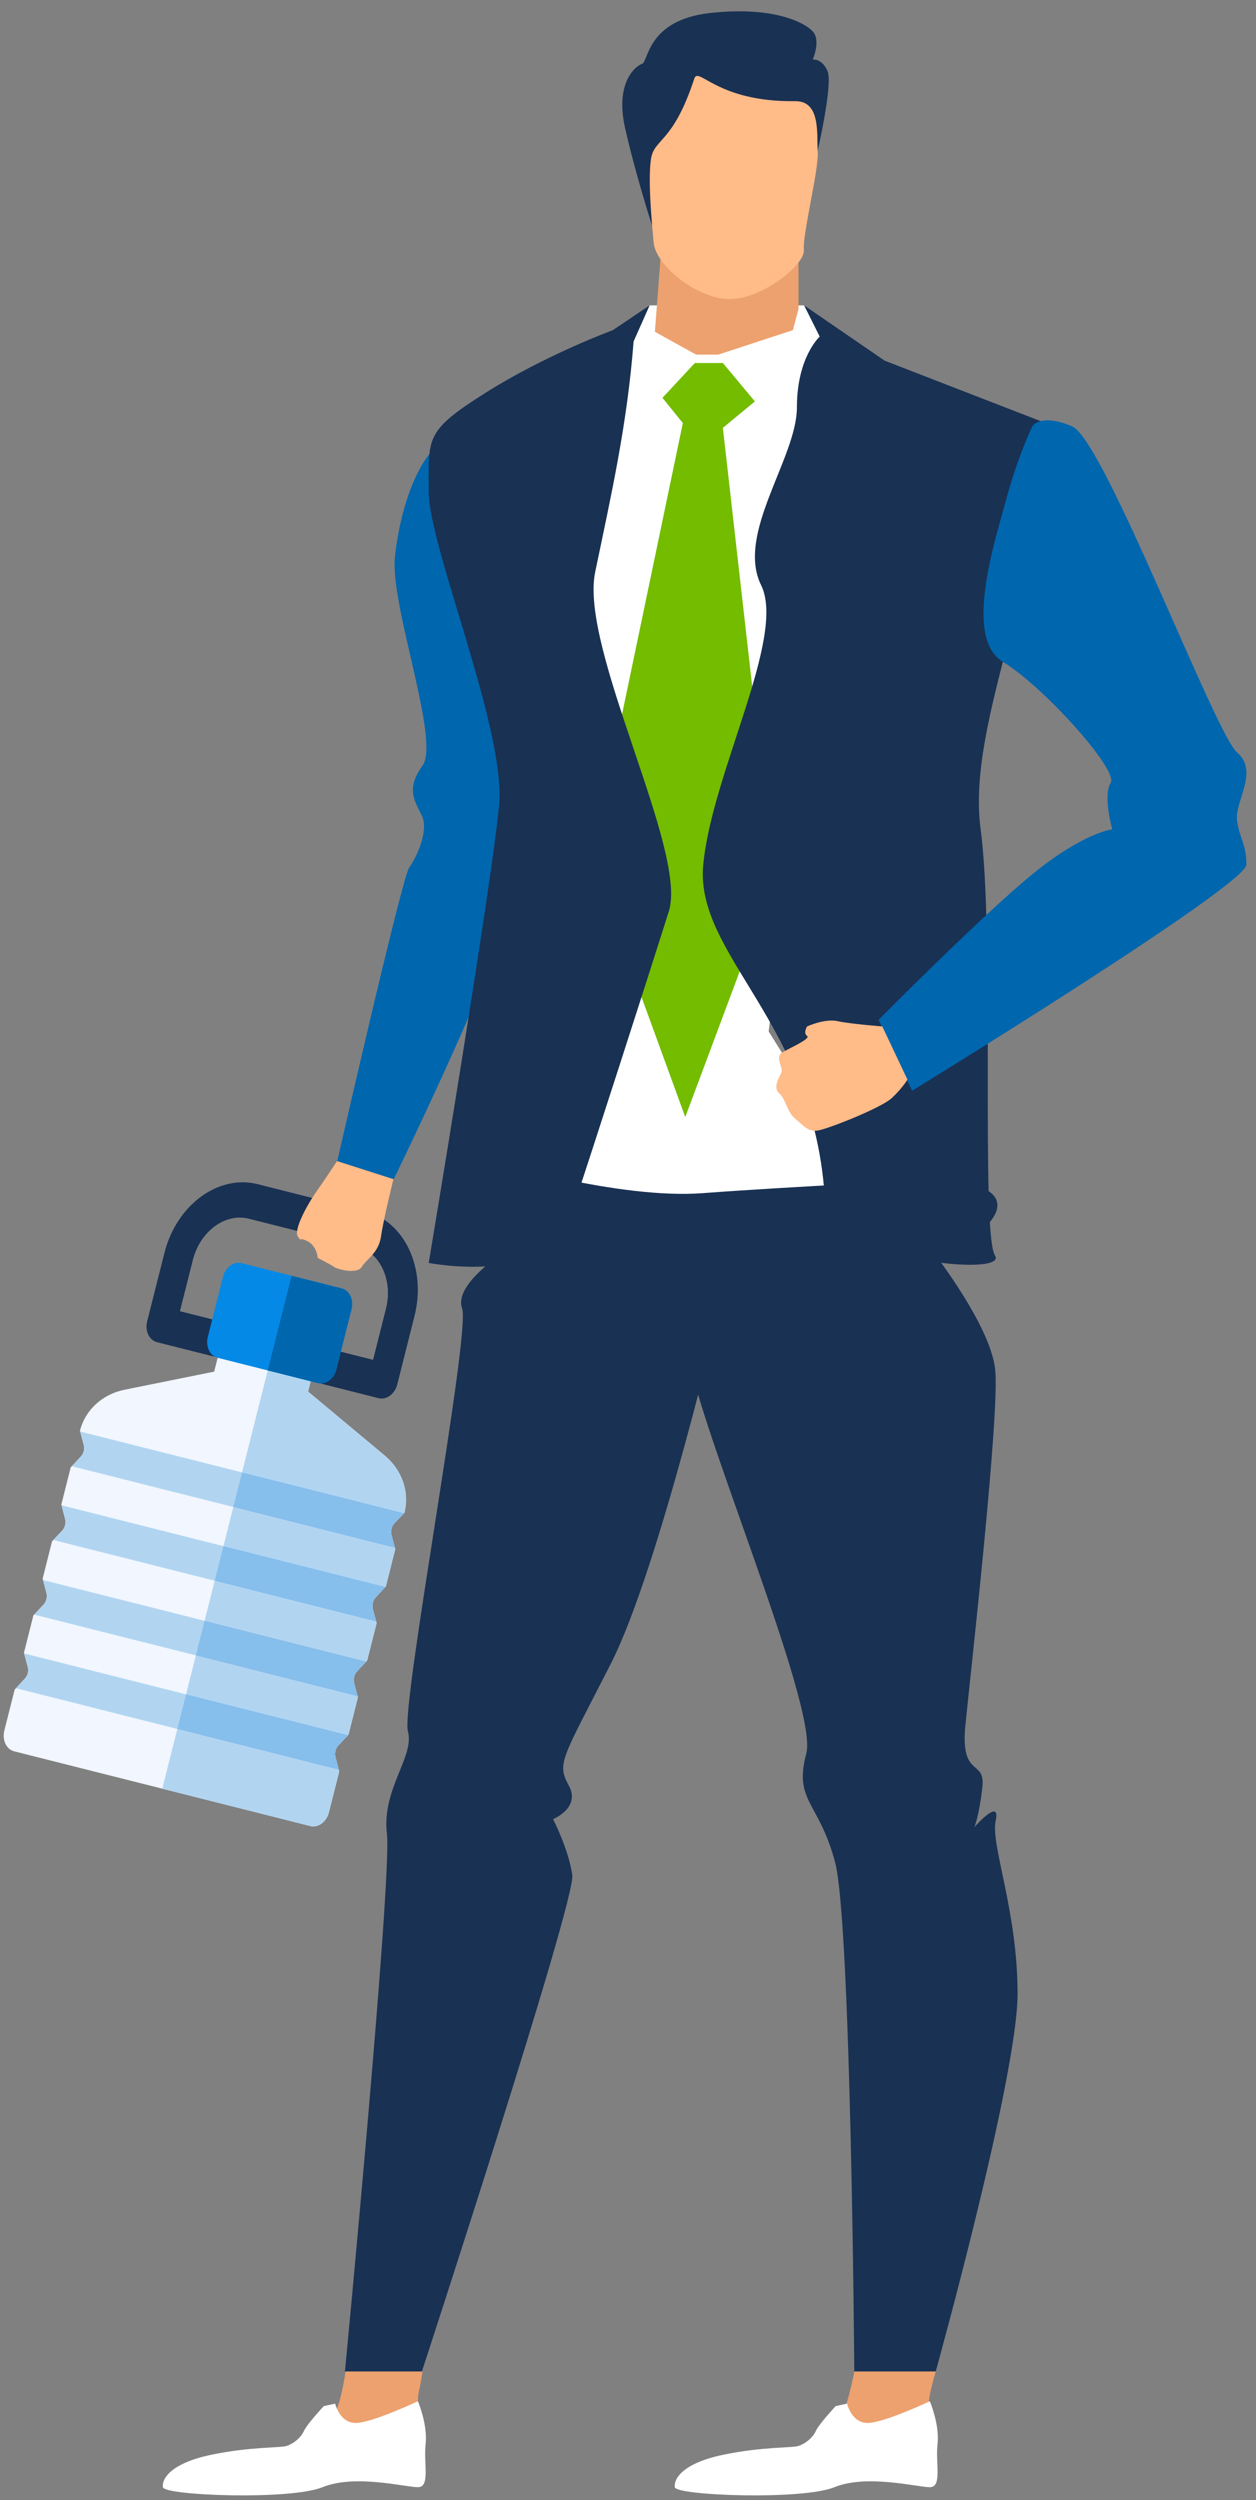<?xml version="1.0" encoding="UTF-8"?> <svg xmlns="http://www.w3.org/2000/svg" width="101" height="201" viewBox="0 0 101 201" fill="none"><rect x="0" y="0" width="101" height="201" fill="#808080" stroke="none"/> <path d="M30.942 117.025L24.775 111.879L25.991 107.056L18.509 105.169L17.222 110.273L10.008 111.731C8.23 112.09 6.847 113.363 6.428 115.027L6.733 116.167C6.819 116.488 6.726 116.857 6.499 117.1L5.685 117.972L4.933 120.954L5.235 122.129C5.317 122.45 5.223 122.817 4.996 123.057L4.186 123.916L3.429 126.915L3.733 128.073C3.817 128.393 3.725 128.76 3.499 129.002L2.682 129.878L1.926 132.877L2.232 134.017C2.318 134.337 2.227 134.704 2.002 134.947L1.178 135.84L0.35 139.123C0.157 139.89 0.511 140.641 1.142 140.801L24.956 146.806C25.586 146.965 26.255 146.472 26.448 145.705L27.276 142.422L26.974 141.245C26.892 140.925 26.986 140.558 27.213 140.318L28.024 139.459L28.78 136.46L28.476 135.301C28.392 134.981 28.485 134.614 28.71 134.373L29.527 133.497L30.284 130.498L29.978 129.357C29.892 129.038 29.983 128.671 30.208 128.427L31.031 127.536L31.783 124.554L31.481 123.394C31.397 123.071 31.493 122.701 31.722 122.46L32.523 121.619C32.943 119.958 32.333 118.185 30.942 117.025V117.025Z" fill="#F1F6FF"></path> <path d="M31.723 122.46L32.524 121.619C32.943 119.958 32.333 118.185 30.942 117.025L24.775 111.879L25.992 107.056L22.537 106.185L13.049 143.804L24.956 146.807C25.587 146.966 26.255 146.473 26.448 145.705L27.277 142.422L26.975 141.246C26.892 140.925 26.987 140.558 27.214 140.318L28.024 139.459L28.78 136.46L28.476 135.302C28.392 134.982 28.485 134.615 28.711 134.373L29.528 133.498L30.284 130.498L29.978 129.358C29.892 129.039 29.983 128.671 30.208 128.428L31.031 127.536L31.784 124.554L31.482 123.394C31.398 123.071 31.493 122.701 31.723 122.46V122.46Z" fill="#B1D5F1"></path> <path d="M27.982 139.503L1.942 132.936L2.232 134.017C2.318 134.337 2.227 134.704 2.002 134.948L1.284 135.726L27.238 142.272L26.974 141.246C26.892 140.925 26.987 140.558 27.213 140.318L27.982 139.503Z" fill="#B1D5F1"></path> <path d="M27.213 140.318L27.982 139.503L14.962 136.22L14.261 138.999L27.238 142.272L26.975 141.246C26.892 140.925 26.987 140.558 27.213 140.318Z" fill="#86BEEC"></path> <path d="M29.446 133.585L3.46 127.031L3.734 128.073C3.818 128.393 3.725 128.76 3.499 129.002L2.748 129.808L28.756 136.367L28.476 135.302C28.392 134.982 28.485 134.614 28.711 134.373L29.446 133.585Z" fill="#B1D5F1"></path> <path d="M29.446 133.585L16.453 130.308L15.752 133.087L28.756 136.367L28.476 135.302C28.392 134.982 28.485 134.614 28.711 134.373L29.446 133.585Z" fill="#86BEEC"></path> <path d="M30.984 127.587L4.951 121.022L5.235 122.129C5.318 122.45 5.223 122.817 4.997 123.057L4.286 123.81L30.246 130.357L29.978 129.358C29.893 129.038 29.983 128.671 30.208 128.428L30.984 127.587Z" fill="#B1D5F1"></path> <path d="M30.208 128.428L30.984 127.587L17.967 124.304L17.266 127.084L30.246 130.357L29.978 129.358C29.892 129.038 29.983 128.671 30.208 128.428Z" fill="#86BEEC"></path> <path d="M32.486 121.66L6.446 115.092L6.734 116.167C6.819 116.488 6.727 116.857 6.5 117.1L5.773 117.879L31.752 124.431L31.482 123.394C31.398 123.071 31.494 122.701 31.723 122.46L32.486 121.66Z" fill="#B1D5F1"></path> <path d="M31.723 122.46L32.485 121.66L19.462 118.375L18.761 121.154L31.752 124.431L31.482 123.394C31.397 123.071 31.493 122.701 31.723 122.46V122.46Z" fill="#86BEEC"></path> <path d="M30.446 112.401L25.878 111.249C25.247 111.09 24.892 110.339 25.086 109.571C25.279 108.804 25.948 108.311 26.578 108.47L30.005 109.334L31.043 105.216C31.625 102.908 30.555 100.64 28.658 100.162L20.005 97.979C18.107 97.501 16.09 98.99 15.508 101.298L14.469 105.416L17.896 106.28C18.526 106.439 18.881 107.19 18.687 107.958C18.494 108.725 17.825 109.218 17.195 109.059L12.626 107.907C11.996 107.748 11.641 106.997 11.835 106.229L13.224 100.722C14.193 96.881 17.549 94.404 20.706 95.2L29.359 97.382C32.516 98.178 34.296 101.951 33.327 105.792L31.938 111.3C31.745 112.067 31.076 112.56 30.446 112.401Z" fill="#193153"></path> <path d="M29.359 97.382L25.26 96.349L24.559 99.128L28.658 100.162C30.555 100.64 31.625 102.908 31.043 105.216L30.005 109.334L26.578 108.47C25.948 108.311 25.279 108.804 25.086 109.571C24.892 110.339 25.247 111.09 25.877 111.249L30.446 112.401C31.076 112.56 31.745 112.067 31.938 111.3L33.327 105.792C34.296 101.951 32.516 98.178 29.359 97.382V97.382Z" fill="#193153"></path> <path d="M25.556 111.192L17.504 109.162C16.873 109.002 16.519 108.251 16.712 107.484L17.931 102.654C18.124 101.886 18.792 101.393 19.423 101.552L27.476 103.583C28.106 103.742 28.461 104.493 28.267 105.261L27.049 110.091C26.855 110.858 26.187 111.351 25.556 111.192Z" fill="#0489E7"></path> <path d="M27.476 103.583L23.449 102.568L21.53 110.177L25.556 111.192C26.187 111.351 26.855 110.858 27.049 110.091L28.267 105.261C28.461 104.493 28.106 103.742 27.476 103.583V103.583Z" fill="#0066AE"></path> <path d="M65.728 12.225C65.728 12.225 66.999 6.755 66.544 5.715C66.091 4.676 65.354 4.789 65.354 4.789C65.354 4.789 66.034 3.259 65.354 2.522C64.674 1.785 62.123 0.481 57.078 1.048C52.033 1.615 52.146 4.959 51.636 5.13C51.126 5.299 49.425 6.603 50.276 10.345C51.126 14.086 52.445 18.172 52.445 18.172L65.728 12.225Z" fill="#193153"></path> <path d="M64.676 24.552L68.375 29.186L64.676 59.499L61.812 82.925L71.079 97.766L39.866 97.084L46.366 69.088L42.483 35.429L50.163 26.869L52.223 24.552H64.676Z" fill="white"></path> <path d="M36.195 35.171C33.685 36.136 32.141 40.963 31.755 44.825C31.369 48.686 35.423 59.567 33.975 61.56C32.527 63.553 33.466 64.519 33.962 65.677C34.458 66.835 33.492 68.959 32.913 69.731C32.334 70.504 27.121 93.351 27.121 93.351L31.658 94.805C31.658 94.805 40.443 76.875 41.988 70.311C43.532 63.746 41.087 52.934 39.606 48.107C38.126 43.28 36.195 35.171 36.195 35.171Z" fill="#0066AE"></path> <path d="M58.114 104.162C58.114 104.162 53.052 126.042 49.114 133.765C45.176 141.49 44.754 141.746 45.739 143.55C46.723 145.351 44.473 146.25 44.473 146.25C44.473 146.25 45.739 148.698 46.02 150.758C46.301 152.815 33.925 190.66 33.925 190.66H27.738C27.738 190.66 31.535 151.014 31.113 147.411C30.691 143.806 33.363 141.231 32.8 139.172C32.238 137.112 37.863 107.121 37.16 105.191C36.457 103.26 40.535 100.686 40.535 100.686L58.114 104.162Z" fill="#193153"></path> <path d="M75.244 100.933C75.244 100.933 79.641 106.608 80.025 110.084C80.413 113.557 78.074 134.283 77.635 138.658C77.193 143.033 79.253 141.361 78.997 143.677C78.738 145.995 78.353 146.895 78.353 146.895C78.353 146.895 80.498 144.45 80.067 146.38C79.641 148.311 81.827 153.588 81.827 160.282C81.827 166.976 75.244 190.661 75.244 190.661H68.698C68.698 190.661 68.442 154.62 67.155 149.727C65.867 144.838 63.808 144.838 64.837 140.974C65.867 137.112 55.312 112.658 55.312 108.28C55.312 103.904 39.609 105.429 39.609 100.933V93.35C39.609 93.35 49.752 96.439 56.523 95.924C63.293 95.409 75.906 94.803 75.906 94.803C75.906 94.803 82.115 95.139 79.611 98.235C77.106 101.33 75.244 100.933 75.244 100.933Z" fill="#193153"></path> <path d="M58.129 29.184L60.704 32.273L58.129 34.397L62.248 70.695L55.105 89.81L47.575 69.15L54.911 34.011L53.27 31.984L55.877 29.184H58.129Z" fill="#73BC00"></path> <path d="M83.872 33.932C84.26 45.984 77.695 57.938 78.853 66.634C80.011 75.331 78.853 99.124 80.011 100.935C81.168 102.748 66.586 101.254 66.345 96.648C65.592 82.26 55.873 76.876 56.55 69.539C57.228 62.202 63.25 51.198 61.204 47.046C59.159 42.895 64.082 36.812 64.082 32.758C64.082 28.703 65.917 27.062 65.917 27.062L64.662 24.552L71.131 28.993L83.872 33.932Z" fill="#193153"></path> <path d="M50.951 27.448C50.436 34.142 49.149 39.805 47.862 45.984C46.575 52.162 55.328 68.38 53.783 73.271C52.239 78.163 47.605 92.579 45.803 97.985C44.001 103.392 34.475 101.536 34.475 101.536C34.475 101.536 39.624 70.693 40.139 64.646C40.654 58.598 34.475 43.924 34.475 39.548C34.475 35.172 34.121 34.689 39.013 31.6C43.904 28.51 49.278 26.547 49.278 26.547L52.239 24.552L50.951 27.448Z" fill="#193153"></path> <path d="M83.006 34.284C83.006 34.284 83.649 33.173 86.223 34.284C88.797 35.395 97.681 58.95 99.482 60.495C101.283 62.039 99.226 64.485 99.482 66.029C99.74 67.574 100.204 67.831 100.231 69.505C100.255 71.178 73.35 87.692 73.35 87.692L70.649 81.99C70.649 81.99 78.922 73.624 83.024 70.277C87.126 66.93 89.444 66.673 89.444 66.673C89.444 66.673 88.671 63.97 89.315 62.94C89.958 61.91 83.863 55.141 80.645 53.21C77.427 51.279 80.047 43.375 80.946 40.029C81.848 36.682 83.006 34.284 83.006 34.284Z" fill="#0066AE"></path> <path d="M70.949 82.52C70.949 82.52 68.366 82.322 67.343 82.095C66.322 81.868 64.904 82.52 64.904 82.52C64.904 82.52 64.563 83.059 64.904 83.287C65.244 83.513 63.371 84.308 62.861 84.648C62.35 84.989 62.917 85.783 62.861 86.124C62.804 86.464 62.071 87.351 62.646 87.883C63.221 88.415 63.258 89.365 63.939 89.93C64.62 90.494 64.96 91.004 65.755 90.891C66.549 90.777 70.862 89.075 71.713 88.28C72.564 87.486 72.973 86.797 72.973 86.797L70.949 82.52Z" fill="#FFBB88"></path> <path d="M31.637 94.803C31.637 94.803 30.833 98.048 30.64 99.399C30.447 100.751 29.481 101.201 29.095 101.845C28.709 102.488 27.1 102.037 26.843 101.845C26.585 101.652 25.555 101.138 25.555 101.138C25.555 101.138 25.491 100.172 24.719 99.786C23.946 99.399 24.268 99.914 23.946 99.399C23.625 98.885 24.59 97.018 25.491 95.731C26.392 94.444 27.1 93.35 27.1 93.35L31.637 94.803Z" fill="#FFBB88"></path> <path d="M64.211 24.84L63.763 26.541L57.765 28.51H55.975L52.662 26.675L53.199 19.648L64.211 19.916V24.84Z" fill="#EDA16E"></path> <path d="M63.938 8.133C66.028 8.105 65.665 10.828 65.758 12.224C65.851 13.62 64.521 18.891 64.644 20.073C64.768 21.255 61.397 23.98 58.767 24.043C56.138 24.107 52.741 21.369 52.566 19.524C52.391 17.68 52.101 14.522 52.344 12.809C52.587 11.097 54.103 11.591 55.832 6.319C56.166 5.301 57.646 8.218 63.938 8.133Z" fill="#FFBB88"></path> <path d="M75.247 190.66C75.247 190.66 75.058 191.285 74.88 192.025C74.7 192.774 74.688 193.168 74.688 193.426C74.688 193.685 75.202 193.811 71.019 195.357C66.836 196.903 67.432 194.987 67.883 193.796C68.331 192.605 68.701 190.66 68.701 190.66H75.247Z" fill="#EDA16E"></path> <path d="M33.972 190.66C33.972 190.66 33.875 191.432 33.673 192.332C33.47 193.234 33.834 194.698 33.769 194.761C33.705 194.825 29.752 194.855 28.078 195.435C26.405 196.015 25.773 195.276 26.625 194.455C27.391 193.718 27.784 190.66 27.784 190.66H33.972Z" fill="#EDA16E"></path> <path d="M74.773 193.049C74.773 193.049 75.57 194.941 75.39 196.487C75.212 198.029 75.781 199.96 74.773 199.96C73.763 199.96 69.709 198.898 67.102 199.96C64.496 201.021 54.36 200.636 54.264 199.96C54.167 199.286 54.907 198.029 58.157 197.353C61.407 196.679 63.724 196.823 64.255 196.631C64.786 196.438 65.365 195.981 65.607 195.437C65.848 194.893 67.198 193.443 67.198 193.443L68.115 193.242C68.115 193.242 68.455 194.748 69.709 194.797C70.963 194.845 74.773 193.049 74.773 193.049Z" fill="white"></path> <path d="M33.608 193.049C33.608 193.049 34.404 194.941 34.226 196.487C34.048 198.029 34.617 199.96 33.608 199.96C32.6 199.96 28.545 198.898 25.939 199.96C23.332 201.021 13.195 200.636 13.099 199.96C13.002 199.286 13.743 198.029 16.993 197.353C20.243 196.679 22.56 196.823 23.091 196.631C23.622 196.438 24.201 195.981 24.442 195.437C24.684 194.893 26.035 193.443 26.035 193.443L26.952 193.242C26.952 193.242 27.29 194.748 28.545 194.797C29.8 194.845 33.608 193.049 33.608 193.049Z" fill="white"></path> </svg> 
